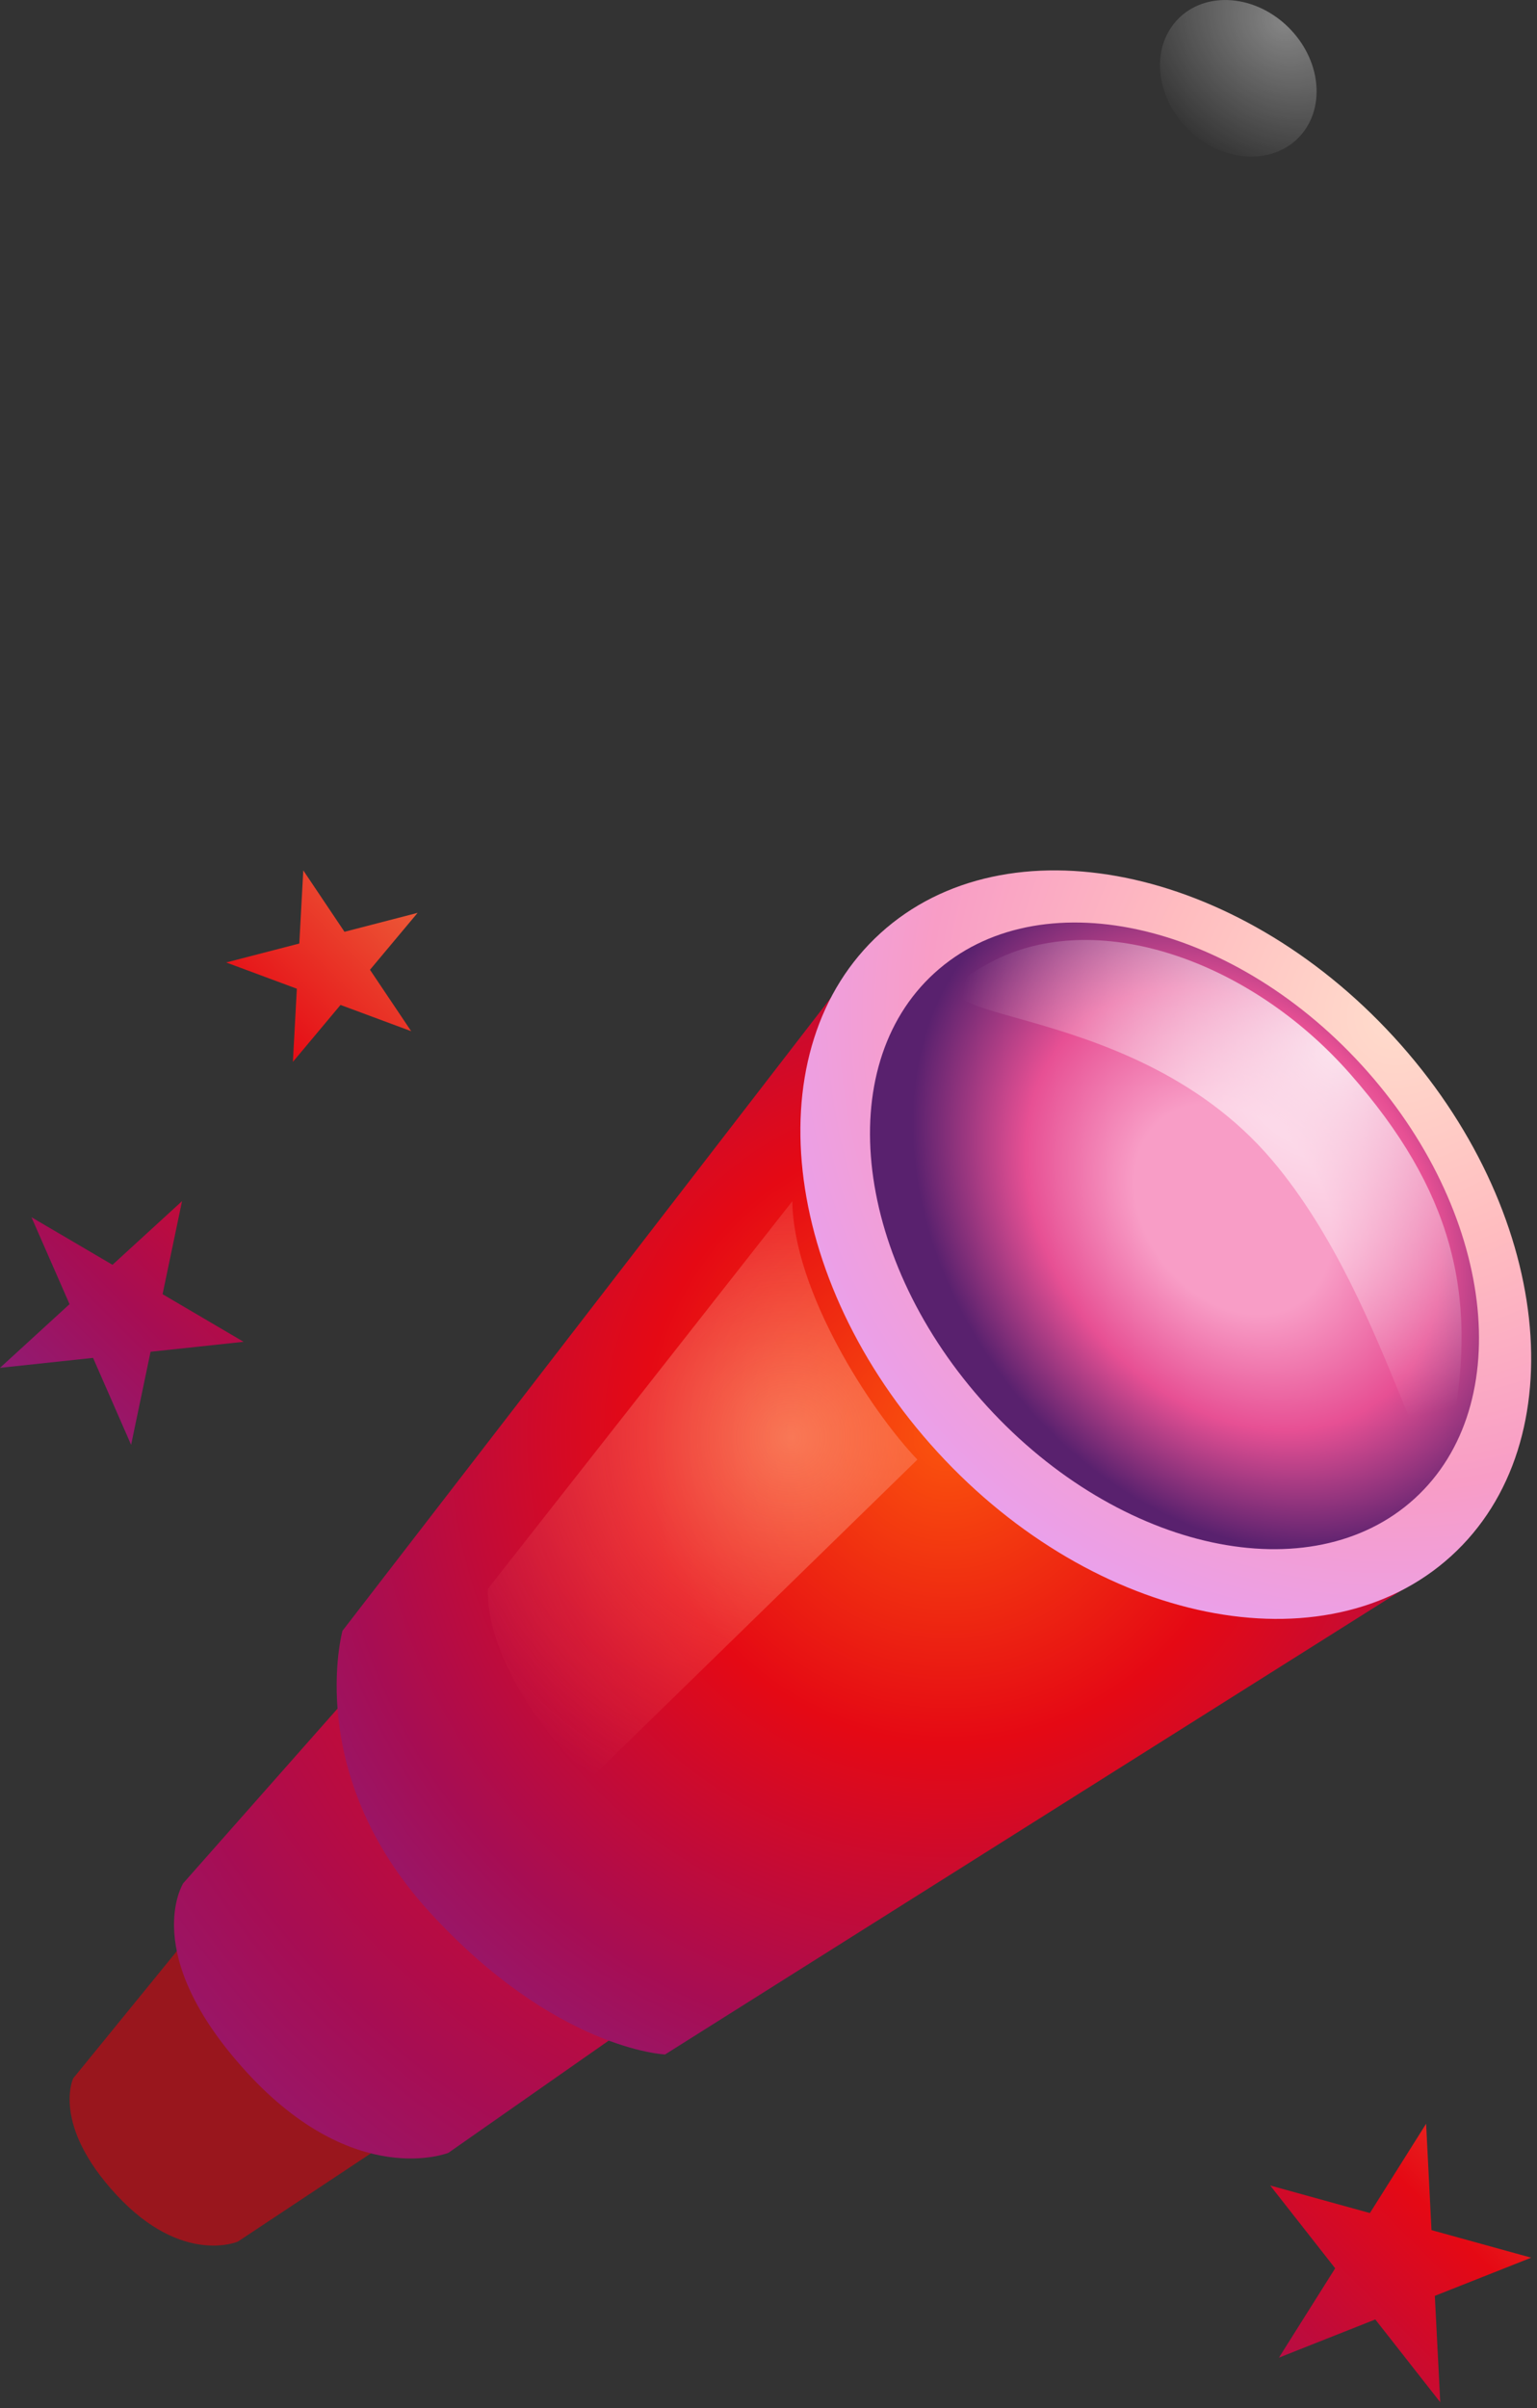 <svg width="53" height="83" viewBox="0 0 53 83" fill="none" xmlns="http://www.w3.org/2000/svg">
<rect x="0" y="0" width="53" height="83" fill="#333333" stroke="none"/>
<path d="M14.45 57L24 66.788L8.203 77.262C8.203 77.262 6.29 78.097 4.025 75.662C1.761 73.228 2.524 71.636 2.524 71.636L14.45 57Z" fill="url(#paint0_radial_117_311)"/>
<path d="M15.434 54.598L26.4 66.549L15.462 74.203C15.462 74.203 12.229 75.497 8.499 71.416C4.769 67.334 6.32 64.909 6.32 64.909L15.434 54.598Z" fill="url(#paint1_radial_117_311)"/>
<path d="M29.4 33.418L49.5 54.077L22.933 70.813C22.933 70.813 19.146 70.654 14.798 65.888C10.45 61.123 11.81 56.209 11.81 56.209L29.4 33.418Z" fill="url(#paint2_radial_117_311)"/>
<path d="M48.071 35.75C53.504 41.679 54.385 49.687 50.038 53.636C45.691 57.584 37.762 55.979 32.329 50.05C26.895 44.121 26.014 36.113 30.361 32.164C34.708 28.216 42.637 29.821 48.071 35.75Z" fill="url(#paint3_radial_117_311)"/>
<path d="M48.779 51.653C45.212 54.902 38.614 53.48 34.042 48.478C29.47 43.476 28.655 36.788 32.221 33.54C35.788 30.292 42.386 31.714 46.958 36.715C51.53 41.717 52.345 48.405 48.779 51.653Z" fill="url(#paint4_radial_117_311)"/>
<path opacity="0.85" d="M50.078 49.221C50.976 44.577 50.054 40.992 46.56 37.018C43.066 33.045 37.751 31.264 34.18 33.158C29.771 35.496 38.773 33.995 43.858 39.98C48.226 45.122 49.252 53.499 50.078 49.221Z" fill="url(#paint5_radial_117_311)"/>
<path opacity="0.4" d="M45.398 3.046C45.455 4.525 44.293 5.568 42.803 5.377C41.313 5.186 40.059 3.833 40.002 2.354C39.945 0.875 41.107 -0.169 42.597 0.023C44.087 0.214 45.341 1.567 45.398 3.046Z" fill="url(#paint6_radial_117_311)"/>
<path opacity="0.6" d="M27.322 41.402L16.826 54.761C16.73 56.859 18.69 59.952 20.433 61.233L31.634 50.309C30 48.599 27.359 44.501 27.322 41.402Z" fill="url(#paint7_radial_117_311)"/>
<path fill-rule="evenodd" clip-rule="evenodd" d="M10.458 30L11.879 32.117L14.4 31.464L12.758 33.426L14.179 35.543L11.742 34.638L10.1 36.6L10.236 34.079L7.8 33.174L10.321 32.521L10.458 30ZM49.176 73.2L49.362 76.867L52.8 77.817L49.477 79.133L49.664 82.8L47.424 79.946L44.101 81.262L46.04 78.183L43.8 75.329L47.238 76.279L49.176 73.2ZM5.606 44.608L6.277 41.4L3.879 43.595L1.085 41.955L2.398 44.951L0 47.146L3.209 46.803L4.521 49.8L5.192 46.592L8.4 46.249L5.606 44.608Z" fill="url(#paint8_linear_117_311)"/>
<defs>
<radialGradient id="paint0_radial_117_311" cx="0" cy="0" r="1" gradientUnits="userSpaceOnUse" gradientTransform="translate(27.088 53.1) rotate(135) scale(34.913)">
<stop stop-color="#99421D"/>
<stop offset="0.333" stop-color="#99161D"/>
<stop offset="0.667" stop-color="#99161D"/>
<stop offset="1" stop-color="#99161D"/>
</radialGradient>
<radialGradient id="paint1_radial_117_311" cx="0" cy="0" r="1" gradientUnits="userSpaceOnUse" gradientTransform="translate(32.994 47.698) rotate(135) scale(44.548 44.528)">
<stop stop-color="#EF7744"/>
<stop offset="0.333" stop-color="#E50914"/>
<stop offset="0.667" stop-color="#A70D53"/>
<stop offset="1" stop-color="#792A95"/>
</radialGradient>
<radialGradient id="paint2_radial_117_311" cx="0" cy="0" r="1" gradientUnits="userSpaceOnUse" gradientTransform="translate(32.7 49.505) rotate(135) scale(31.813)">
<stop stop-color="#FB540D"/>
<stop offset="0.333" stop-color="#E50914"/>
<stop offset="0.667" stop-color="#A70D53"/>
<stop offset="1" stop-color="#792A95"/>
</radialGradient>
<radialGradient id="paint3_radial_117_311" cx="0" cy="0" r="1" gradientUnits="userSpaceOnUse" gradientTransform="translate(48.075 35.106) rotate(134.326) scale(24.043 24.037)">
<stop stop-color="#FFDCCC"/>
<stop offset="0.333" stop-color="#FFBDC0"/>
<stop offset="0.667" stop-color="#F89DC6"/>
<stop offset="1" stop-color="#E4A1FA"/>
</radialGradient>
<radialGradient id="paint4_radial_117_311" cx="0" cy="0" r="1" gradientUnits="userSpaceOnUse" gradientTransform="translate(42.531 41.671) rotate(141.875) scale(9.871 12.816)">
<stop offset="0.307" stop-color="#F89DC6"/>
<stop offset="0.645" stop-color="#E75094"/>
<stop offset="1" stop-color="#59216E"/>
</radialGradient>
<radialGradient id="paint5_radial_117_311" cx="0" cy="0" r="1" gradientUnits="userSpaceOnUse" gradientTransform="translate(46.2 35.998) rotate(135) scale(13.152)">
<stop stop-color="white"/>
<stop offset="1" stop-color="white" stop-opacity="0"/>
</radialGradient>
<radialGradient id="paint6_radial_117_311" cx="0" cy="0" r="1" gradientUnits="userSpaceOnUse" gradientTransform="translate(44.236 0.766) rotate(131.079) scale(5.086 6.006)">
<stop stop-color="white"/>
<stop offset="1" stop-color="white" stop-opacity="0"/>
</radialGradient>
<radialGradient id="paint7_radial_117_311" cx="0" cy="0" r="1" gradientUnits="userSpaceOnUse" gradientTransform="translate(27.276 49.534) rotate(137.622) scale(13.576)">
<stop stop-color="#FFA984"/>
<stop offset="1" stop-color="#F7636B" stop-opacity="0"/>
</radialGradient>
<linearGradient id="paint8_linear_117_311" x1="35.05" y1="48.3" x2="14.65" y2="68.7" gradientUnits="userSpaceOnUse">
<stop stop-color="#EF7744"/>
<stop offset="0.333" stop-color="#E50914"/>
<stop offset="0.667" stop-color="#A70D53"/>
<stop offset="1" stop-color="#792A95"/>
</linearGradient>
</defs>
</svg>
